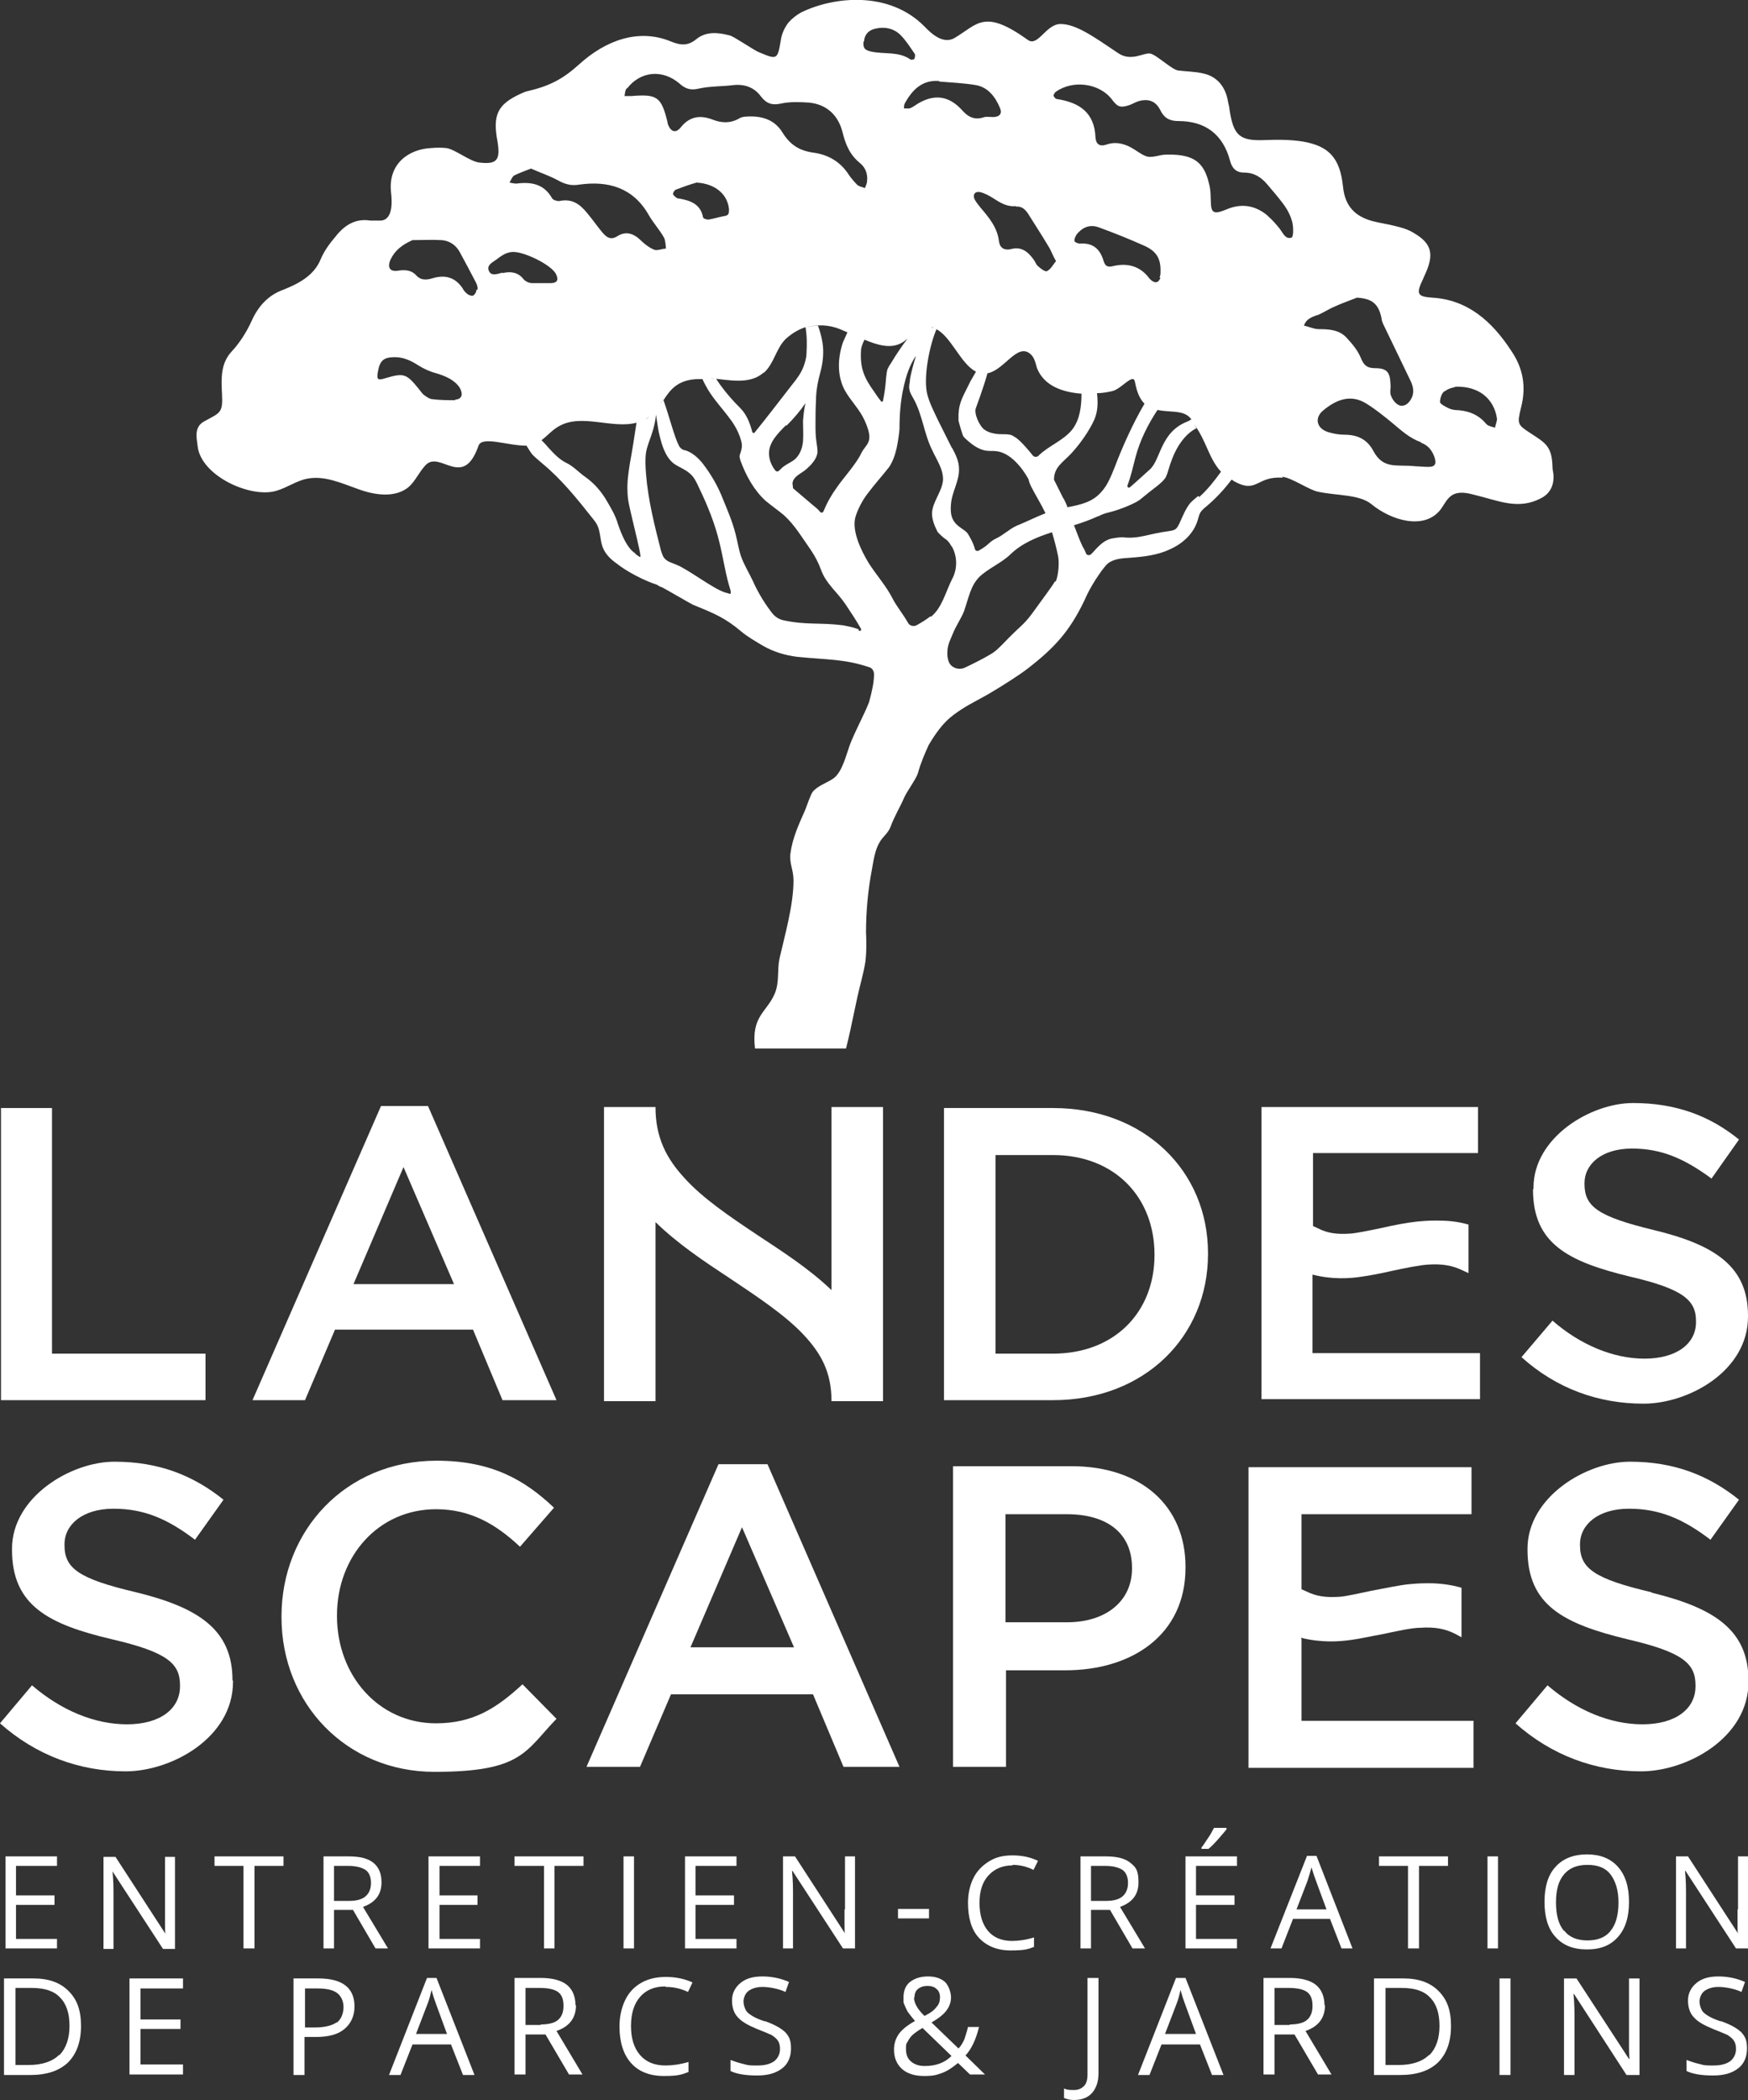 <?xml version="1.0" encoding="UTF-8"?>
<svg id="Calque_1" data-name="Calque 1" xmlns="http://www.w3.org/2000/svg" version="1.1" viewBox="0 0 349.6 419.8">
  <rect x="0" y="0" width="349.6" height="419.8" fill="#333333" stroke="none"/>
  <defs>
    <style>
      .cls-1 {
        fill: #fff;
        stroke-width: 0px;
      }
    </style>
  </defs>
  <polygon class="cls-1" points="41.1 270.6 10.4 270.6 10.4 221.5 .2 221.5 .2 279.9 41.1 279.9 41.1 270.6"/>
  <path class="cls-1" d="M85.7,221.1h-9.5l-25.7,58.8h10.5l6-14.1h27.6l5.9,14.1h10.8l-25.7-58.8ZM70.7,256.7l10-23.4,10.1,23.4h-20.1Z"/>
  <path class="cls-1" d="M145.9,255.5c5.7,3.8,11.1,7.4,14.7,11.2,3.7,3.9,5.7,7.7,5.7,13.4h10.3v-58.8h-10.3v36.6c-4.5-4.3-9.8-7.7-14.8-11-5.7-3.8-11-7.4-14.6-11.4-3.7-4-5.8-8.2-5.8-14.2h-10.3v58.8h10.3v-35.8c4.5,4.4,9.8,7.9,14.8,11.2Z"/>
  <path class="cls-1" d="M210.6,221.5h-21.8v58.4h21.8c18.4,0,31-12.8,31-29.2v-.2c0-16.4-12.7-29-31-29ZM230.9,250.9c0,11.4-8,19.7-20.3,19.7h-11.5v-39.7h11.5c12.3,0,20.3,8.4,20.3,19.9v.2Z"/>
  <path class="cls-1" d="M306.6,237.8c0,10.8,7,14.4,19.4,17.4,10.8,2.5,13.2,4.8,13.2,8.9v.2c0,4.4-4,7.3-10.3,7.3s-12.9-2.8-18.4-7.6l-6.2,7.3c7,6.3,15.4,9.3,24.4,9.3s20.9-6.5,20.9-17.4v-.2c0-9.7-6.4-14.1-18.8-17.1-11.2-2.7-13.9-4.7-13.9-9.2v-.2c0-3.8,3.5-6.9,9.5-6.9s10.6,2.1,15.9,6l5.5-7.8c-5.9-4.8-12.7-7.3-21.2-7.3s-19.9,6.9-19.9,16.9v.2Z"/>
  <path class="cls-1" d="M262.5,254.8c3.9,1,7.4.8,9.9.4,1.5-.2,3.6-.6,5.8-1.1,2.7-.6,5.8-1.2,7.4-1.3,2.9-.2,5,.2,7,1.2l1.1.5v-9.7c-2.4-.7-4.5-.8-6.4-.8s-2.8.1-3.9.2c-1.9.2-4.6.7-7.2,1.3-2.4.5-4.8,1-6.1,1.1-2.8.2-4.7-.1-6.6-1.1l-.9-.4v-14.6h33v-9.2h-43.3v58.4h43.7v-9.2h-33.5v-15.9Z"/>
  <path class="cls-1" d="M46.5,335.9c0-10-6.6-14.5-19.3-17.6-11.5-2.7-14.3-4.8-14.3-9.4v-.2c0-3.9,3.6-7.1,9.8-7.1s10.9,2.1,16.3,6.2l5.7-8c-6.1-4.9-13-7.6-21.8-7.6s-20.5,7.1-20.5,17.4v.2c0,11.1,7.2,14.9,20,17.9,11.2,2.6,13.6,4.9,13.6,9.2v.2c0,4.6-4.1,7.6-10.6,7.6s-13.2-2.8-19-7.8l-6.4,7.6c7.2,6.4,15.9,9.6,25.1,9.6s21.5-6.7,21.5-17.9v-.2Z"/>
  <path class="cls-1" d="M87.2,301.7c6.9,0,12,3,16.8,7.5l6.8-7.8c-5.8-5.5-12.4-9.4-23.5-9.4-18.2,0-31,14-31,31.1v.2c0,17.3,13,30.9,30.6,30.9s18.1-4.1,24.4-10.6l-6.8-6.9c-5.2,4.8-9.9,7.8-17.3,7.8-11.5,0-19.8-9.6-19.8-21.4v-.2c0-11.8,8.3-21.2,19.8-21.2Z"/>
  <path class="cls-1" d="M128,353.2l6.2-14.5h28.4l6.1,14.5h11.2l-26.4-60.5h-9.8l-26.4,60.5h10.8ZM148.4,305.3l10.4,24h-20.7l10.3-24Z"/>
  <path class="cls-1" d="M214.3,293.1h-23.7v60.1h10.6v-19.3h11.9c13.2,0,24-7,24-20.5v-.2c0-12.1-8.8-20.1-22.8-20.1ZM226.4,313.6c0,6.3-5,10.7-13,10.7h-12.3v-21.6h12.3c7.9,0,13,3.7,13,10.7v.2Z"/>
  <path class="cls-1" d="M260.2,327.4c4,1,7.6.8,10.2.4,1.6-.2,3.7-.7,6-1.1,2.8-.6,6-1.3,7.6-1.3,3-.2,5.1.2,7.2,1.3l1.1.6v-9.9c-2.4-.7-4.7-.9-6.6-.9s-2.9.1-4,.2c-1.9.2-4.7.8-7.4,1.3-2.4.5-5,1.1-6.3,1.2-2.9.2-4.8-.1-6.8-1.1l-.9-.4v-15h34v-9.4h-44.6v60.1h45v-9.4h-34.4v-16.3Z"/>
  <path class="cls-1" d="M330.3,318.3c-11.5-2.7-14.3-4.8-14.3-9.4v-.2c0-3.9,3.6-7.1,9.8-7.1s10.9,2.1,16.3,6.2l5.7-8c-6.1-4.9-13-7.6-21.8-7.6s-20.5,7.1-20.5,17.4v.2c0,11.1,7.2,14.8,20,17.9,11.2,2.6,13.6,4.9,13.6,9.2v.2c0,4.6-4.1,7.6-10.6,7.6s-13.2-2.8-19-7.8l-6.4,7.6c7.2,6.4,15.9,9.6,25.1,9.6s21.5-6.7,21.5-17.9v-.2c0-10-6.6-14.5-19.3-17.6Z"/>
  <path class="cls-1" d="M256.4,95.3c2,.2,5.3,2.6,7.2,3,3.7.8,8.3.5,10.7,2.5,3.9,3.2,10.4,5.2,13.7,1.2.8-1,1.3-2.3,2.4-3,1.3-.8,2.9-.5,4.4-.1,5,1.2,8.8,3.1,13.4.7,1.4-.7,2.6-2.1,2.5-4.5,0-.6-.2-1.1-.2-1.7-.1-4.1-1.3-4.8-4.4-6.8-2.6-1.7-2.7-1.8-1.9-5.1,1.1-4.2.4-7.9-1.9-11.3-3.9-6-8.8-10.3-15.9-10.7-3-.2-3.2-.8-1.8-3.7.1-.2.2-.5.3-.7,2-4.2,1.5-6.4-2.1-8.5-1.1-.7-2.4-1.1-3.7-1.4-1.5-.4-3.1-.6-4.6-1-3.3-.9-5.5-2.8-5.9-6.9-.6-5.7-2.8-8.1-8-9-2.5-.4-5.1-.4-7.6-.3-5,.2-6.3-.8-7.1-6.1,0-.5-.2-1-.3-1.6-.5-3-2.2-5-4.9-5.6-1.6-.4-3.4-.4-5-.6-1.3-.1-4.4-3.2-5.7-3.4-1.3-.2-3.8,1.7-6.4-.1-4.9-3.3-8.4-5.8-11.5-5.8-2.9,0-4.5,4.6-6.5,3.2-8.8-6.3-10-3.2-14.7-.4-2.1,1.2-4.3-.5-6-2.3-7.1-7.2-18.2-6-24.7-2.8-.9.5-1.8,1.2-2.5,2-.7.9-1.3,2.1-1.5,3.3-.7,4.2-.7,4.2-4.5,2.6-.8-.3-4.9-3.1-5.7-3.3-2.3-.6-4.7-.9-6.7.7-1.7,1.4-3.1,1.3-5.1.5-6.5-2.7-13.1-.2-18.3,4.5-3.3,3-6,4.4-10.3,5.4-.6.1-1.1.4-1.6.6-4.5,2.1-5.5,4.2-4.5,9.5.6,3.7-.1,4.6-3.6,4.2-1.9-.2-4.8-2.6-6.6-2.9-1-.1-2.1-.1-3.1,0-4.3.2-8.6,3-8,8.8.3,2.5.2,5.5-2,5.7-.7,0-1.4,0-2.1,0-3-.5-5.2.9-7,3.2-1.2,1.4-2.3,2.9-3,4.6-1.4,3.4-4.8,5-7.9,6.2-2.7,1.1-4.6,3.2-5.9,6.1-1,2.2-2.4,4.4-4,6.1-2.1,2.3-2.1,5.1-1.9,8.5.2,3.8-.4,3.7-3.5,5.4-2.1,1.1-1.6,3.2-1.4,4.8.5,6.1,10.7,10.7,15.8,9.1,2.1-.6,4-2,6.1-2.4,3.5-.7,6.9.9,10.3,2.1,3.3,1.2,7.4,1.8,10.1-.5,1.3-1.2,2-2.9,3.3-4.3,2.9-3.1,7.5,5,10.6-3.9.7-2,5.8,0,9.6,0,0,0,0,0,0,0,.4.6.7,1.2,1.2,1.8.6.6,1.2,1.1,1.9,1.7,3.9,3.2,7,7.1,10.1,11,.4.5.8,1,1,1.5.6,1.3.5,2.8,1,4.2.5,1.4,1.6,2.5,2.9,3.4,2,1.6,5.5,3.4,8,4.2h0c.3.2.6.4,1,.5.8.4,5.4,3.1,6.2,3.5,4.2,1.7,6.4,2.6,9.6,5.3,1.3,1.1,2.9,2,4.4,2.9,2.1,1.2,4.4,1.9,6.8,2.2,5.9.6,9.5.4,14.5,2.1.6.2.9.8.9,1.4,0,1.6-.4,3.4-1,5.6-1,2.5-2.2,4.6-3.6,7.9-.9,2.2-1.6,5.9-3.5,7.3-1.3.9-3,1.4-4.1,2.6-.5.6-1.3,3.1-1.6,3.8-1.2,2.7-2.5,5.5-2.9,8.5-.3,2.1.6,3.3.6,5.5,0,4.9-1.7,10.8-2.8,15.6-.5,2.4,0,4.6-.9,6.9-1.6,3.9-4.8,4.5-4,11.1h18.2c1.3-5.1,1.8-8.7,3.1-13.7.3-1.2.6-2.5.8-3.8.2-1.9.2-3.8.1-5.7,0-4.3.4-8.5,1.2-12.7.3-1.7.6-3.8,1.5-5.3.6-1.1,1.7-1.8,2.2-3.1.8-2.2,1.9-3.9,2.8-6,.5-1.1,2.4-3.7,2.7-4.8.6-2.2,1.4-3.9,2.1-5.5,2.7-4.6,4.5-5.8,6.6-7.2,2-1.3,4.2-2.3,6.3-3.6,1.7-1,5.5-3.4,7-4.6,5.3-4.1,8.3-7.4,11.2-13.4.2-.4.4-.9.6-1.3,1.3-2.7,3.5-5.7,4.1-6.2,1.2-1,2.9-1.1,4.5-1.2,2.7-.2,5.5-.5,8-1.7,2.5-1.1,4.7-3.1,5.5-5.7.2-.6.3-1.2.6-1.7.3-.4.7-.8,1.1-1.1,1.9-1.6,3.6-3.4,5.1-5.4,0,0,0,0,0,0,.2,0,.3.2.5.3,4.7,2.6,4.4-1.1,9.8-.7ZM289,78.2c.7-.6,1.7-.7,2.2-.9,4.6-.1,7.6,2.4,8.2,6.4,0,.6-.3,1.2-.4,1.8-.6-.2-1.3-.3-1.7-.7-1.5-1.8-3.3-2.6-5.6-2.8-.7,0-1.4-.1-2-.4-.6-.3-1.6-.8-1.7-1.2,0-.7.3-1.8.9-2.2ZM284.2,88.5c1.4.5,2.2,1.5,2.7,2.9.8,2.5-1.1,1.9-3.9,1.8-3.6-.4-6.3.7-8.3-3-1.2-2.3-3.1-3.3-5.8-3.3-1.1,0-2.2-.2-3.2-.5-2.4-.7-2.9-2.9-1-4.4,2.3-1.9,5.3-3.4,8.6-1.3,1.8,1.1,3.5,2.5,5.1,3.8,1.8,1.5,3.5,3.1,5.8,3.9ZM263.5,63c1.2-.5,2.2-1.2,3.4-1.7,1.5-.7,3-1.2,4.5-1.8,3,.2,4.3,1.2,4.9,4.1,0,.4.2.8.3,1.1,1.8,3.7,3.6,7.5,5.4,11.2.6,1.2,1,2.5.2,3.9-.5.9-1.4,1.6-2.4,1.2-.7-.3-1.3-1.1-1.6-1.9-.3-.7,0-1.5-.1-2.3-.1-2.4-.7-3.2-3.1-3.2-1.7,0-2.3-.7-2.9-2.2-.6-1.4-1.6-2.6-2.7-3.8-1.5-1.7-3.6-1.8-5.6-1.8-1,0-2-.5-3-.7.4-1.3,1.5-1.7,2.6-2.1ZM91.1,80c-1.5,0-3.1,0-4.6-.2-.5,0-1.1-.4-1.5-.7-.5-.3-.8-.8-1.2-1.3-2.5-3.1-3-3.3-6.7-2.2-1.6.5-1.8.3-1.5-1.4.4-2.2,1.2-2.8,3.4-2.8,1.7,0,3.2.7,4.6,1.6,1.1.7,2.4,1.3,3.6,1.6,2,.6,3.8,1.4,4.8,3,.7,1.4.3,2.2-1,2.3ZM95.3,57.9c0,.4-.3,1-.7,1.2-.3.1-.9-.1-1.2-.4-.4-.3-.7-.7-.9-1.1-1.5-2.2-3.5-2.7-5.9-2-1.3.4-2.4.5-3.4-.6-.9-1-2.2-1.1-3.5-.9-1.7.3-2.3-.6-1.6-2.2.9-1.9,2.4-3,4.4-3.9,1.9,0,3.9-.1,5.8,0,1.5.1,2.8.9,3.6,2.3,1.1,2,2.2,4.1,3.3,6.2.2.4.4,1,.3,1.4ZM203.2,41.3c1.1-.1,1.8.5,2.4,1.4,1.3,2.1,2.7,4.2,4,6.4.6.9.9,1.9,1.6,3.1-.6.7-1,1.6-1.8,2-.3.2-1.3-.5-1.8-1-.4-.3-.5-.8-.8-1.2-1.1-1.6-2.5-2.8-4.6-2.2-1.3.3-2.2-.2-2.4-1.5-.3-2.8-2-4.8-3.7-6.8-.4-.5-.9-1.1-1.2-1.7-.4-.9.1-1.6,1.1-1.4.9.2,1.8.7,2.6,1.2,1.4.9,2.8,1.8,4.6,1.6ZM231.3,81.9c2.4.6,5.1,0,6.6,1.5.4.4.7.8,1,1.2-.2-.3-.4-.5-.6-.8-.3.2-.6.4-.9.5-5.5,2.2-5.2,7.8-7.6,9.7-.8.7-2.4,2.2-3.8,3.4-.3.2-.6,0-.5-.4.7-1.8,1.1-3.7,1.6-5.6.9-3.4,2.5-6.6,4.5-9.6,0,0,0,0,0,0ZM229.4,81.1s0,0,0,0c0,0,0,0,0,0ZM230.6,81.7s0,0,0,0c0,0,0,0,0,0ZM232.1,55.5c-.4,1.1-1.1,1.2-2,.4,0,0-.1-.2-.2-.2-1.8-2.5-4.4-3.2-7.3-2.5-1.2.3-1.6-.1-1.9-1.1-.7-2.3-2.1-3.6-4.7-3.4-.4,0-1.1-.3-1.1-.5-.1-.4.2-.9.4-1.3,1.3-1.6,2.8-2.1,4.6-1.4,3,1.1,6,2.3,8.9,3.6,2.5,1.1,3.4,2.6,3.3,5.3,0,.2,0,.7-.2,1.1ZM216.3,78.6h0c0,2.6-.3,5.2-1.8,7.2-1.8,2.3-4.8,3.3-6.8,5.3-.3.3-.8.3-1.1,0-.8-1-2.3-2.8-3.4-3.6-.4-.2-.7-.5-1.2-.6-.5-.1-1.1-.1-1.6-.1-1.2,0-2.5-.2-3.5-.9-1-.7-2.2-3.3-1.7-4.4.1-.3,1.4-3.7,2.3-6.9,0,0,0,0,.1,0,3.3-.7,5.8-6,8.4-3.9.9.7,1.1,1.9,1.4,2.9,1.4,3.5,5,4.8,8.9,5.1ZM190.4,89.6c-.9-1.8-1.8-3.6-2.7-5.4-.8-1.7-1.7-3.4-2.2-5.2-.9-3.2.3-9.7,1.8-13.2-.2,0-.3-.2-.5-.2,3.3,1.2,5.2,7.1,8.4,8.7-.5.9-1.1,1.8-1.5,2.7-1.4,2.8-2.1,3.9-2,7,0,.3.8,2.9.9,3.1.1.2.3.4.5.6,1.2,1.1,2.6,2.2,4.2,2.4.7.1,1.3,0,2,.1,2.7.3,5.1,3.2,6.4,5.6h0c.1.5.3,1,.6,1.6.7,1.4,2,3.5,2.8,5.2-1.8.7-3.6,1.6-5.3,2.3-1.3.5-2.1,1.2-3.3,2-1.3.9-1.6.7-2.8,1.8-.5.5-1.3,1-2,1.4-.3.1-.6,0-.7-.3-.3-1.2-1.1-2.6-1.5-3.2-.4-.5-1-.8-1.5-1.2-1.7-1.2-2-2.6-1.8-4.7.2-2.4,1.7-4.6,1.6-7,0-1.5-.7-2.9-1.4-4.2ZM141.8,75.7c-.4,0-.9,0-1.3,0,.4,0,.9,0,1.3,0ZM136,39.7c-.2,0-.4,0-.6-.1-.3-.2-.7-.5-.8-.8,0-.3.3-.8.6-.9,1.3-.5,2.7-1,4.1-1.4,3.7.2,6.2,2.3,6.5,5.3,0,.8,0,1.3-1,1.4-1,.2-2,.5-3.1.7-.4,0-1.1-.2-1.1-.5-.5-2.6-2.5-3.3-4.7-3.7ZM152.8,74.5c2-1.8,2.4-4.8,4.3-6.7,1.2-1.1,2.5-1.9,4-2.4.3,1.7.3,3.5.2,5.2,0,.9-.3,1.9-.6,2.7-.5,1.3-1.3,2.4-2.2,3.5-2.5,3.2-5,6.5-7.6,9.7-.1.1-.3,0-.4,0-.4-1.5-.9-3-1.9-4.3-.5-.6-1.1-1.2-1.6-1.7-1.4-1.5-2.7-3.1-3.8-4.8-.4,0-.7,0-1.1-.1,3.9.4,7.9,1.3,10.6-1.1ZM157.3,85.1c1.4-1.4,2.7-2.9,3.8-4.5-.3,1.2-.4,2.4-.5,3.6,0,1.3.1,2.7,0,4-.1,1.3-.6,2.7-1.6,3.6-.6.5-1.3.8-1.9,1.2-.5.3-.9.7-1.3,1.1-.2.2-.5.2-.7,0-.8-1-1.3-2.2-1.3-3.5,0-2.2,1.8-4,3.4-5.6ZM160.6,94.3c.6-.4,1.1-.9,1.6-1.4.6-.7,1.2-1.5,1.3-2.5,0-.7-.1-1.3-.2-2-.2-1.2-.2-2.4-.2-3.5,0-1.6,0-3.2.1-4.9,0-1.9.4-3.9.9-5.7.5-1.9.7-3.9.4-5.8-.2-1.2-.5-2.3-.9-3.4-.9,0-1.8.2-2.6.4,2.3-.7,4.8-.6,7,.3.9.4,1.9.8,3,1.3-.5-.2-1-.5-1.5-.7-.3.7-.6,1.3-.9,2-1.1,3.2-1.2,6.8.4,9.7,1.2,2.1,2.9,3.7,3.9,5.9,2.1,4.6.3,4.6-.7,6.7-1,2.1-3.5,4.8-4.8,6.7-1.1,1.5-2,3.1-2.7,4.8-.1.3-.5.4-.7.1-.4-.5-.9-.9-1.4-1.3l-4-3.4c0-.3-.1-.7-.1-1,.1-1.1,1.2-1.7,2.1-2.3ZM172.2,70.1c0-.6.3-1.4.7-2.2h0c2.6,1.1,5.3,1.9,7.5.6.4-.2.7-.5,1.1-.8,0,0,0,0,0,0-1.2,1.6-2.3,3.2-3.3,4.9-.3.4-.5.8-.7,1.2-.2.6-.2,1.2-.3,1.9-.1,1.5-.3,3-.6,4.4,0,.2-.3.3-.4.1-.5-.6-.9-1.2-1.3-1.8-2.1-2.9-2.9-4.8-2.7-8.3ZM185,65.4c.2,0,.4,0,.6,0-.2,0-.4,0-.6,0ZM185.7,65.4c.1,0,.3,0,.4,0-.1,0-.3,0-.4,0ZM186.3,65.4c.1,0,.3,0,.4.1-.1,0-.3,0-.4-.1ZM196.2,74.6s0,0,0,0c0,0,0,0,0,0ZM196.8,74.6s0,0,0,0c0,0,0,0,0,0ZM187.8,16.3c2.4.2,4.9.3,7.3.7,2.5.4,4,2.4,4.9,4.6.5,1.1-.1,1.8-1.4,1.8-.6,0-1.2-.1-1.7,0-2,.7-3.3,0-4.6-1.5-2.6-2.8-5.5-3.1-8.7-1.2-.5.3-1,.7-1.5.9-.4.2-.9,0-1.3.1,0-.4,0-.8.2-1.1,1.5-2.7,3.5-4.7,6.9-4.4ZM184.4,65.6c0,0-.1,0-.2,0,0,0,.1,0,.2,0ZM183.8,65.8c0,0-.1,0-.2,0,0,0,.1,0,.2,0ZM183.2,66.2s0,0,0,0c0,0,0,0,0,0ZM182.6,66.7s0,0,0,0c0,0,0,0,0,0ZM172.8,8.3c.1-1.4.9-2.3,2.4-2.6,1.8-.4,3.6,0,4.9,1.3,1.1,1.1,1.9,2.4,2.8,3.7.2.2.1.7,0,1,0,.2-.6.3-.8.2-2.4-1.7-5.3-1-7.9-1.6-1.3-.3-1.6-.7-1.5-2ZM125.4,17.7c2.7-3.5,7.1-3.9,10.5-1,1.2,1.1,2.3,1.4,3.9,1,2.3-.5,4.7-.4,7-.7,2.2-.2,4.1.5,5.4,2.3,1.1,1.4,2.2,1.8,4,1.4,1.8-.4,3.7-.3,5.5-.2,3.5.3,5.9,2.4,6.8,5.9.6,2.5,1.5,4.6,3.5,6.2,1.1.9,1.6,2.2,1.4,3.7,0,.4-.3.9-.4,1.3-.5-.2-1.1-.3-1.5-.6-.6-.6-1.2-1.3-1.7-2-1.7-2.7-4.2-4.1-7.2-4.5-2.8-.4-4.6-1.6-6.1-4-1.4-2.3-3.7-3.4-7.1-3.2-.1,0-1,0-1.6.4-1.8,1-3.5.9-5.3.2-2.4-.9-4.5-.7-6.3,1.5-1,1.3-2,1-2.6-.5-.1-.3-.1-.6-.2-.9-1.2-4.7-2.1-5.2-7.1-4.8-.5,0-.9,0-1.4,0,.1-.5.1-1.2.5-1.6ZM102.8,35.1c1-.5,2.1-.9,3.4-1.4,1.8.8,3.6,1.4,5.3,2.3,1.4.8,2.7,1.2,4.4.9,5.7-.8,10.7.6,13.8,6,.9,1.6,2.2,3,3.1,4.6.3.6.3,1.4.4,2.2-.8,0-1.8.5-2.4.2-1-.4-2-1.2-2.8-2-1.4-1.3-2.9-1.7-4.5-.7-1.4.9-2.2.2-3-.7-1-1.2-1.9-2.5-2.9-3.7-1.5-1.9-3.1-3.2-5.8-2.6-.4,0-1.2-.2-1.4-.6-1.6-2.8-4.1-3.3-7.1-2.9-.4,0-.9-.1-1.4-.2.3-.5.5-1.1.9-1.4ZM132.7,79.8c-.2.4-.5.7-.7,1,.2-.3.5-.7.7-1ZM131.7,81.2c-.1.2-.3.4-.4.6.1-.2.3-.4.4-.6ZM131,82.2c-.1.1-.2.2-.3.4.1-.1.2-.2.3-.4ZM129.9,83.3s0,0,0,0c-.3.2-.5.4-.8.5.3-.2.5-.3.8-.5,0,0,0,0,0,0ZM128.7,84c-.1,0-.3.1-.4.2.1,0,.3-.1.4-.2ZM100.5,54.5c-.9.2-2.2.8-2.7-.3-.6-1.2.8-1.8,1.6-2.4.6-.5,1.3-.9,1.7-1.1.6-.2.9-.3,1.1-.3,2.1-.4,8.1,2.5,9,4.4.6,1.2.2,1.8-1.1,1.8-1.2,0-2.5,0-3.7,0-.6,0-1.4-.4-1.7-.8-1.1-1.4-2.6-1.6-4.2-1.2ZM105.8,89s0,0,0,0c0,0,0,0,0,0ZM107.8,88.4c-.2.1-.4.2-.6.3.2,0,.4-.2.6-.3.2-.1.3-.2.5-.4-.2.1-.3.2-.5.4ZM106.5,88.9c0,0,.2,0,.3,0,0,0-.2,0-.3,0ZM127.2,110.7c-2.1-1.1-3.4-5.4-3.6-5.9-.5-1.8-1.5-3.4-2.5-5.1-.8-1.3-2.1-3-4.1-4.4-1.3-.9-2.3-2.1-3.8-2.8-1.4-.7-2.5-1.9-3.6-3.1-.4-.5-.8-.9-1.3-1.4,1.2-.9,2.2-2.1,3.5-2.8,4.5-2.6,10.7.6,15.5-.7-.4,2.7-.8,5.3-1.3,8-.3,1.9-.6,3.8-.5,5.7,0,1.8.5,3.5.9,5.3.6,2.6,1.6,6.5,1.7,7.7,0,.4-.7-.3-1.1-.5ZM145.9,118.7c-.5-.2-.4-.1-1-.3-2.4-.8-7.3-4.6-9.6-5.5-.9-.4-1.9-.6-2.5-1.4-.3-.4-.4-.9-.6-1.4-1.3-5.1-2.6-10.2-3-15.4-.1-1.4-.2-2.8,0-4.2.2-1.3.8-2.6,1.2-3.9.4-1.2.7-2.5.8-3.7.3,1.9.5,3.5.7,4.1.5,2.1,1.2,4.4,2.9,5.7,1,.7,2.2,1.1,3.1,1.9.9.7,1.4,1.8,1.9,2.9,1.7,3.5,3.2,7.2,4.1,11,.7,2.8,1.1,5.7,1.9,8.5.2.7.7,1.9,0,1.7ZM171.7,125.8c-1-.4-2.1-.6-3.1-.8-4.8-.6-7.2,0-11.9-1,0,0,0,0,0,0-1-.2-1.8-.8-2.4-1.6-1-1.3-2.5-3.5-3.7-6.2-.8-1.7-1.8-3.3-2.4-5-.5-1.5-.7-3-1.1-4.5-.6-2.4-1.6-4.7-2.5-6.9-1-2.6-2.4-5-4.1-7.2-.9-1.1-2.1-2.2-3.5-2.6-.2,0-.5-.1-.7-.3-.3-.2-.5-.5-.6-.8-.8-1.5-1.8-5.5-3-8.9.7-1.1,1.5-2.2,2.5-2.9,1.5-1.1,3.4-1.4,5.3-1.3.3.7.7,1.4,1.1,2.1,1.2,2,2.9,3.8,4.3,5.7,1.1,1.4,2,3.1,2.4,4.8.2.8,0,1.6-.3,2.4-.2.5,0,.9.1,1.3,1.1,3,2.7,5.9,5,8,1.2,1,2.5,1.9,3.7,2.9,2.2,2,3.7,4.6,5.4,7,.8,1.2,1.5,2.5,2,3.9h0c1,2.8,3.3,4.5,4.9,6.9,1.2,1.8,2.2,3.3,3.1,4.9.1.3-.1.5-.4.4ZM186.1,123.2c-.9.7-1.9,1.3-2.8,1.8-.6.3-1.4.1-1.7-.5-.9-1.6-2.4-3.5-3-4.7-1.3-2.6-3.3-4.8-4.9-7.3-1.5-2.5-3.4-6.4-2.6-9.2.5-1.6,1.4-3.3,2.4-4.6,1.5-2,2.8-3.4,4.3-5.3.7-1,1.2-2.4,1.5-3.7.3-1.3.6-3.5.6-4,0-2.8.2-5.5.8-8.2.5-2.3,1.2-4.5,2.5-6.4-.5,1.6-1.1,3.9-1.2,4.7,0,.7-.3,1.4-.1,2.1.1.7.5,1.2.8,1.8,1.8,3.2,2.1,7,3.7,10.2.9,2,2.3,3.9,2.2,6.1-.2,2.3-2.1,4.3-2.2,6.6,0,1.3.5,2.5,1.1,3.7.2.3,1.2,1.2,1.5,1.4.4.2.7.6,1,1,.1.2.2.4.4.6,1.1,2,1.1,4.5,0,6.5-1.3,2.6-2,5.7-4.2,7.5ZM211,116.2c-.5.9-2.3,3.3-3.6,5.1-2.9,4.1-2.5,2.9-7,7.6-.7.7-1.4,1.4-2.3,1.9-1.5.9-3.3,1.8-5.2,2.7-1.2.5-2.6,0-3.1-1.1-.3-.7-.4-1.5-.3-2.5.1-1.2.7-2.3,1.1-3.3.5-1.3,1.7-3.1,2.2-4.4,1-2.9,1.3-5,3-6.8,1.7-1.7,4.6-2.9,6.3-4.6,2.3-2.2,5.2-3.4,8.3-4.4.5,1.7.8,2.8,1.2,4.7.3,1.2.1,4.1-.5,5.2ZM212.7,99.7c-.8-1.6-1.9-3.8-1.9-3.8,0-2.5,1.7-3.4,3.4-5.2,1.7-1.8,3.7-4.6,4.7-6.9.7-1.7.7-3.4.5-5.2,1,0,2.1-.2,3-.4,1.9-.4,4.3-3.8,4.6-1.8.4,2.1,1,3.4,1.9,4.3,0,0,0,0,0,0-2.3,3.9-4.5,8.8-6,12.8-.7,1.7-1.4,3.5-2.6,4.8-1.8,2.1-4.2,2.6-6.8,3.1-.2-.6-.5-1.2-.8-1.8ZM239.7,99.1c-.5.4-1.1.9-1.6,1.4-1,1.2-1.6,2.8-2.2,4.1-.2.4-.4.8-.7,1.1-.5.4-1.1.4-1.6.5-3.9.5-5.8,1.6-9.1,1.2-.6,0-2.4.2-2.9.5-1.1.4-2.2,1.6-3,2.5l-.4.4c-.3.3-.9.2-1-.2-.2-.5-.4-.9-.7-1.4-.6-1.2-1.1-2.7-1.7-4.2,1.6-.5,3.3-1.1,4.8-1.8,0,0,0,0,.1,0,.7-.4,1.4-.6,2.2-.8,2.4-.6,5.4-1.9,6.2-2.6,1.1-.9,2.2-1.8,3.4-2.7.6-.5,1.2-1,1.6-1.6.2-.4.4-.9.5-1.3.5-1.7,1.1-3.4,2-4.9.9-1.5,2.1-2.9,3.7-3.7,0,0,0,0,0,0-.2-.3-.3-.5-.5-.8,2.5,3.3,2.9,6.8,5.4,9.5,0,0,0,0,0,0-1.3,1.8-2.7,3.6-4.4,5.1ZM245,94.9s0,0,0,0c0,0,0,0,0,0ZM253.4,43c-2.1-1.7-4.5-2.3-7.1-1.5-.7.2-1.5.6-2.2.8-1.3.4-1.8,0-1.9-1.3-.1-1.4,0-2.9-.4-4.3-1-4.3-3.1-5.8-8-5.8-.2,0-.9,0-1.5.1-2.8.6-2.8.6-5.4-1.1-1.7-1.1-3.6-1.7-5.6-1-1.5.5-2.1-.2-2.2-1.4-.2-5-3.2-7-7.7-7.7-.3,0-.6-.4-.7-.7,0-.1.2-.5.4-.7,3.4-2.5,8.8-1.8,11.3,1.5,1.1,1.5,1.7,1.7,3.5,1.1.6-.2,1.2-.6,1.9-.8,1.9-.5,3.3,0,4.2,1.7.8,1.7,1.9,2.3,3.7,2.3,5.4,0,8.9,2.7,10.3,7.9.4,1.6,1.3,2.4,2.8,2.4,2,0,3.4.9,4.6,2.3,1.2,1.4,2.4,2.8,3.5,4.3.7,1,1.3,2.2,1.6,3.5.2,1,.2,2.8-.2,2.9-1.2.4-1.7-.9-2.3-1.7-.7-.9-1.5-1.8-2.4-2.6Z"/>
  <polygon class="cls-1" points="11.4 373 11.4 371.1 1.1 371.1 1.1 389.5 11.4 389.5 11.4 387.6 3.2 387.6 3.2 380.8 10.9 380.8 10.9 378.9 3.2 378.9 3.2 373 11.4 373"/>
  <path class="cls-1" d="M22.5,374.1l10.1,15.5h2.4v-18.4h-2v10.6c0,.5,0,1.4,0,2.6,0,1.2,0,2,.1,2.2h0l-10-15.4h-2.4v18.4h2v-10.5c0-1.5,0-3.2-.2-5h.1Z"/>
  <polygon class="cls-1" points="42.9 373 48.7 373 48.7 389.5 50.9 389.5 50.9 373 56.7 373 56.7 371.1 42.9 371.1 42.9 373"/>
  <path class="cls-1" d="M76.3,376.3c0-1.7-.5-3-1.6-3.9-1.1-.9-2.7-1.3-5-1.3h-5v18.4h2.1v-7.7h3.8l4.5,7.7h2.5l-5-8.3c2.5-.9,3.7-2.5,3.7-4.9ZM69.7,380h-2.9v-7h2.8c1.6,0,2.7.3,3.5.8.7.5,1.1,1.4,1.1,2.6s-.4,2.1-1.1,2.7c-.7.6-1.8.9-3.3.9Z"/>
  <polygon class="cls-1" points="85.7 389.5 96 389.5 96 387.6 87.9 387.6 87.9 380.8 95.5 380.8 95.5 378.9 87.9 378.9 87.9 373 96 373 96 371.1 85.7 371.1 85.7 389.5"/>
  <polygon class="cls-1" points="102.9 373 108.8 373 108.8 389.5 110.9 389.5 110.9 373 116.7 373 116.7 371.1 102.9 371.1 102.9 373"/>
  <rect class="cls-1" x="124.7" y="371.1" width="2.1" height="18.4"/>
  <polygon class="cls-1" points="147.3 373 147.3 371.1 137 371.1 137 389.5 147.3 389.5 147.3 387.6 139.1 387.6 139.1 380.8 146.8 380.8 146.8 378.9 139.1 378.9 139.1 373 147.3 373"/>
  <path class="cls-1" d="M168.9,381.7c0,.5,0,1.4,0,2.6,0,1.2,0,2,.1,2.2h0l-10-15.4h-2.4v18.4h2v-10.5c0-1.5,0-3.2-.2-5h.1l10.1,15.5h2.4v-18.4h-2v10.6Z"/>
  <rect class="cls-1" x="179.6" y="381.6" width="6.2" height="1.9"/>
  <path class="cls-1" d="M202.5,372.8c1.4,0,2.8.3,4.2,1l.9-1.8c-1.4-.7-3.1-1.1-5.1-1.1s-3.4.4-4.7,1.2c-1.3.8-2.4,1.9-3.1,3.3-.7,1.4-1.1,3.1-1.1,5,0,3,.7,5.4,2.2,7,1.5,1.6,3.6,2.5,6.3,2.5s3.4-.2,4.7-.7v-1.9c-1.6.5-3.1.7-4.4.7-2.1,0-3.7-.7-4.8-2-1.1-1.3-1.7-3.2-1.7-5.6s.6-4.2,1.8-5.5c1.2-1.3,2.8-2,4.8-2Z"/>
  <path class="cls-1" d="M224,381.2c2.5-.9,3.7-2.5,3.7-4.9s-.5-3-1.6-3.9c-1.1-.9-2.7-1.3-5-1.3h-5v18.4h2.1v-7.7h3.8l4.5,7.7h2.5l-5-8.3ZM221.1,380h-2.9v-7h2.8c1.6,0,2.7.3,3.5.8.7.5,1.1,1.4,1.1,2.6s-.4,2.1-1.1,2.7c-.7.6-1.8.9-3.3.9Z"/>
  <polygon class="cls-1" points="237.1 389.5 247.4 389.5 247.4 387.6 239.2 387.6 239.2 380.8 246.9 380.8 246.9 378.9 239.2 378.9 239.2 373 247.4 373 247.4 371.1 237.1 371.1 237.1 389.5"/>
  <path class="cls-1" d="M240.3,369.3v.3h1.4c.5-.4,1.2-1.1,1.9-1.9.7-.8,1.3-1.5,1.7-2v-.3h-2.5c-.3.5-.6,1.2-1.1,1.9-.5.7-.9,1.4-1.3,1.9Z"/>
  <path class="cls-1" d="M261.4,371l-7.3,18.5h2.2l2.3-5.9h7.4l2.3,5.9h2.2l-7.2-18.5h-1.8ZM259.3,381.7l2.2-5.7c.3-1,.6-1.9.8-2.7.3,1,.6,1.9.9,2.7l2.1,5.7h-6Z"/>
  <polygon class="cls-1" points="283.8 389.5 283.8 373 289.6 373 289.6 371.1 275.8 371.1 275.8 373 281.6 373 281.6 389.5 283.8 389.5"/>
  <rect class="cls-1" x="297.5" y="371.1" width="2.1" height="18.4"/>
  <path class="cls-1" d="M323.6,387.2c1.5-1.7,2.2-4,2.2-7s-.7-5.3-2.2-7c-1.5-1.7-3.6-2.5-6.2-2.5s-4.8.8-6.3,2.5c-1.5,1.6-2.2,4-2.2,7s.7,5.4,2.2,7c1.5,1.7,3.6,2.5,6.3,2.5s4.7-.8,6.2-2.5ZM312.8,386c-1.1-1.3-1.6-3.2-1.6-5.7s.5-4.3,1.6-5.6c1.1-1.3,2.6-1.9,4.7-1.9s3.6.6,4.6,1.9c1,1.3,1.6,3.2,1.6,5.6s-.5,4.4-1.6,5.7c-1,1.3-2.6,1.9-4.6,1.9s-3.6-.6-4.6-1.9Z"/>
  <path class="cls-1" d="M347.5,381.7c0,.5,0,1.4,0,2.6,0,1.2,0,2,.1,2.2h0l-10-15.4h-2.4v18.4h2v-10.5c0-1.5,0-3.2-.2-5h.1l10.1,15.5h2.4v-18.4h-2v10.6Z"/>
  <path class="cls-1" d="M6.7,395.5H.8v19.3h5.3c3.2,0,5.7-.8,7.5-2.5,1.7-1.7,2.6-4.1,2.6-7.3s-.8-5.3-2.5-7c-1.7-1.7-4-2.5-7-2.5ZM11.8,410.8c-1.3,1.3-3.4,2-6,2h-2.7v-15.4h3.3c2.5,0,4.4.6,5.6,1.9,1.3,1.3,1.9,3.2,1.9,5.7s-.7,4.5-2,5.8Z"/>
  <polygon class="cls-1" points="25.9 414.7 36.6 414.7 36.6 412.7 28.1 412.7 28.1 405.6 36.1 405.6 36.1 403.7 28.1 403.7 28.1 397.5 36.6 397.5 36.6 395.5 25.9 395.5 25.9 414.7"/>
  <path class="cls-1" d="M63.7,395.5h-5v19.3h2.2v-7.6h2.3c2.5,0,4.4-.5,5.7-1.6,1.3-1.1,2-2.6,2-4.5,0-3.7-2.4-5.6-7.2-5.6ZM67.3,404.3c-.9.6-2.3,1-4.3,1h-2v-7.8h2.5c1.8,0,3.1.3,3.9.9.8.6,1.3,1.6,1.3,2.8s-.4,2.4-1.3,3.1Z"/>
  <path class="cls-1" d="M85.4,395.4l-7.6,19.4h2.3l2.4-6.1h7.7l2.4,6.1h2.3l-7.6-19.4h-1.9ZM83.2,406.6l2.3-6c.4-1,.6-1.9.8-2.8.3,1.1.6,2,.9,2.8l2.2,6h-6.2Z"/>
  <path class="cls-1" d="M115.1,400.9c0-1.8-.6-3.2-1.7-4.1-1.1-.9-2.9-1.4-5.2-1.4h-5.3v19.3h2.2v-8h4l4.7,8h2.7l-5.2-8.7c2.6-.9,3.9-2.6,3.9-5.2ZM108.2,404.8h-3.1v-7.4h2.9c1.7,0,2.9.3,3.6.8.8.6,1.1,1.5,1.1,2.8s-.4,2.2-1.1,2.8c-.7.6-1.9.9-3.5.9Z"/>
  <path class="cls-1" d="M133.2,397.2c1.5,0,2.9.3,4.4,1l.9-1.9c-1.5-.7-3.3-1.1-5.3-1.1s-3.6.4-5,1.2c-1.4.8-2.5,2-3.2,3.5-.7,1.5-1.1,3.2-1.1,5.2,0,3.2.8,5.6,2.3,7.3,1.5,1.7,3.7,2.6,6.6,2.6s3.6-.3,4.9-.8v-2c-1.7.5-3.3.7-4.6.7-2.2,0-3.9-.7-5.1-2.1-1.2-1.4-1.8-3.3-1.8-5.8s.6-4.4,1.8-5.8c1.2-1.4,2.9-2.1,5-2.1Z"/>
  <path class="cls-1" d="M153,404.1c-1.2-.4-2.1-.8-2.7-1.2-.6-.4-1-.7-1.2-1.2-.2-.4-.4-1-.4-1.6s.3-1.6,1-2.1c.7-.5,1.6-.8,2.8-.8s3.1.3,4.6,1l.7-2c-1.6-.7-3.4-1.1-5.3-1.1s-3.3.4-4.4,1.3c-1.1.9-1.7,2.1-1.7,3.5s.4,2.6,1.2,3.4c.8.9,2.1,1.6,3.8,2.3,1.3.5,2.2.9,2.9,1.2.6.4,1.1.8,1.3,1.2.3.4.4,1,.4,1.6,0,1-.4,1.8-1.1,2.4-.8.6-1.9.9-3.4.9s-1.8,0-2.8-.3c-.9-.2-1.8-.5-2.6-.8v2.2c1.2.6,3,.9,5.3.9s3.8-.5,5-1.4c1.2-.9,1.8-2.3,1.8-4s-.4-2.4-1.1-3.2c-.8-.8-2.2-1.6-4.2-2.3Z"/>
  <path class="cls-1" d="M195.8,405.2h-2.2c-.2.9-.5,1.7-.7,2.4-.3.7-.7,1.4-1.2,1.9l-5.4-5.2c1.4-.8,2.4-1.6,3-2.4.6-.8.9-1.7.9-2.6s-.4-2.3-1.2-3.1c-.8-.7-1.9-1.1-3.4-1.1s-2.7.4-3.6,1.1c-.9.7-1.3,1.8-1.3,3.1s0,1,.2,1.5c.2.5.4.9.6,1.3.3.4.8,1.1,1.5,1.9-1.6.9-2.7,1.8-3.3,2.7-.6.9-.9,1.9-.9,3,0,1.6.5,2.9,1.6,3.9,1,.9,2.5,1.4,4.4,1.4s2.5-.2,3.6-.6c1.1-.4,2.1-1.1,3.2-2l2.4,2.3h3l-3.9-3.8c1.2-1.3,2.1-3.2,2.7-5.7ZM182.9,399.3c0-.7.2-1.3.7-1.7.5-.4,1.1-.6,1.9-.6s1.4.2,1.8.6c.5.4.7,1,.7,1.7s-.2,1.4-.7,1.9c-.4.6-1.2,1.2-2.4,1.8-.8-.8-1.3-1.4-1.6-2-.3-.5-.5-1.1-.5-1.7ZM184.9,413c-1.1,0-2-.3-2.7-.9-.7-.6-1-1.4-1-2.4s0-1.1.3-1.5c.2-.4.5-.9.9-1.3.4-.4,1.1-.9,2.1-1.5l5.8,5.6c-1.4,1.4-3.2,2-5.3,2Z"/>
  <path class="cls-1" d="M217.5,414.7c0,1-.2,1.8-.7,2.3-.5.5-1.1.8-2,.8s-1.3,0-2-.3v1.9c.5.2,1.1.4,2,.4,1.6,0,2.8-.5,3.6-1.4.8-.9,1.3-2.2,1.3-3.9v-19.1h-2.2v19.3Z"/>
  <path class="cls-1" d="M235.2,395.4l-7.6,19.4h2.3l2.4-6.1h7.7l2.4,6.1h2.3l-7.6-19.4h-1.9ZM233,406.6l2.3-6c.4-1,.6-1.9.8-2.8.3,1.1.6,2,.9,2.8l2.2,6h-6.2Z"/>
  <path class="cls-1" d="M264.9,400.9c0-1.8-.6-3.2-1.7-4.1-1.1-.9-2.9-1.4-5.2-1.4h-5.3v19.3h2.2v-8h4l4.7,8h2.7l-5.2-8.7c2.6-.9,3.9-2.6,3.9-5.2ZM258,404.8h-3.1v-7.4h2.9c1.7,0,2.9.3,3.6.8.8.6,1.1,1.5,1.1,2.8s-.4,2.2-1.1,2.8c-.7.6-1.9.9-3.5.9Z"/>
  <path class="cls-1" d="M280.7,395.5h-5.9v19.3h5.3c3.2,0,5.7-.8,7.5-2.5,1.7-1.7,2.6-4.1,2.6-7.3s-.8-5.3-2.5-7c-1.7-1.7-4-2.5-7-2.5ZM285.8,410.8c-1.3,1.3-3.4,2-6,2h-2.7v-15.4h3.3c2.5,0,4.4.6,5.6,1.9,1.3,1.3,1.9,3.2,1.9,5.7s-.7,4.5-2,5.8Z"/>
  <rect class="cls-1" x="299.9" y="395.5" width="2.2" height="19.3"/>
  <path class="cls-1" d="M325.8,406.5c0,.6,0,1.5,0,2.8,0,1.3.1,2.1.1,2.3h-.1l-10.5-16.1h-2.5v19.3h2.1v-11c0-1.6,0-3.3-.2-5.2h.1l10.5,16.2h2.6v-19.3h-2.1v11.1Z"/>
  <path class="cls-1" d="M344.2,404.1c-1.2-.4-2.1-.8-2.7-1.2-.6-.4-1-.7-1.2-1.2-.2-.4-.4-1-.4-1.6s.3-1.6,1-2.1c.7-.5,1.6-.8,2.8-.8s3.1.3,4.6,1l.7-2c-1.6-.7-3.4-1.1-5.3-1.1s-3.3.4-4.4,1.3c-1.1.9-1.7,2.1-1.7,3.5s.4,2.6,1.2,3.4c.8.9,2.1,1.6,3.8,2.3,1.3.5,2.2.9,2.9,1.2.6.4,1.1.8,1.3,1.2.3.4.4,1,.4,1.6,0,1-.4,1.8-1.1,2.4-.8.6-1.9.9-3.4.9s-1.8,0-2.8-.3c-.9-.2-1.8-.5-2.6-.8v2.2c1.2.6,3,.9,5.3.9s3.8-.5,5-1.4c1.2-.9,1.8-2.3,1.8-4s-.4-2.4-1.1-3.2c-.8-.8-2.2-1.6-4.2-2.3Z"/>
</svg>